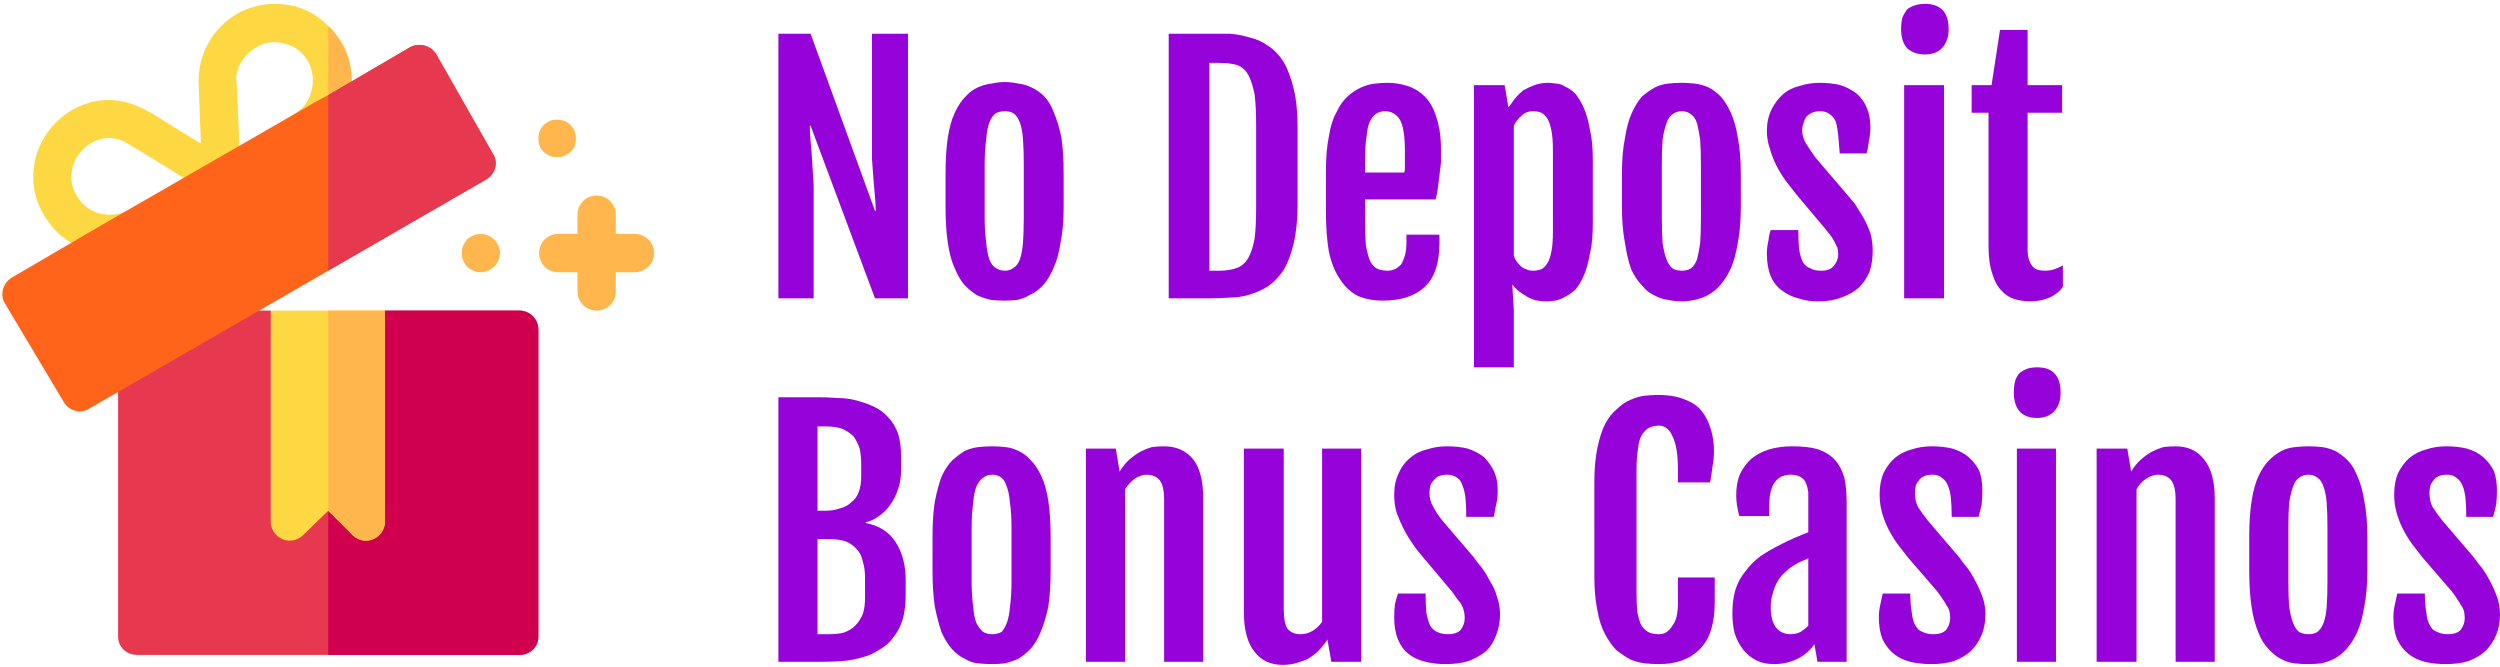 <svg xmlns="http://www.w3.org/2000/svg" width="326" height="87" version="1.2"><style>.a{fill:#e63950}.c{fill:#fed843}.d{fill:#ffb64c}.f{fill:#9603da}</style><path d="M70.2 43v40c0 1.4-1.1 2.4-2.5 2.4H17.9c-1.4 0-2.5-1-2.5-2.4V46.8c0-.9.5-1.7 1.2-2.1l6.8-3.9c.3-.2.8-.3 1.2-.3h10.7l7.5 6.3 7.4-6.3h17.5c1.4 0 2.5 1.1 2.5 2.5z" class="a"/><path d="M70.2 43v40c0 1.4-1.1 2.4-2.5 2.4H42.8V46.8l7.4-6.3h17.5c1.4 0 2.5 1.1 2.5 2.5z" style="fill:#d0004f"/><path d="M44.5 5.5c-.5-.8-1.1-1.6-1.7-2.1-1.2-1.3-2.7-2.1-4.4-2.6-2.6-.6-5.2-.3-7.5 1-3.2 1.9-5.1 5.3-5 9 0 .5.3 7.9.3 7.9-.6-.3-6.2-3.8-6.2-3.8-.7-.3-5.2-3.7-10.7-.5-2.3 1.4-3.9 3.5-4.6 6-.7 2.6-.4 5.3 1 7.6 2.7 4.8 8.8 6.4 13.6 3.7l6.4-3.7-9-.6c-.7.4-1.5.6-2.4.6-1.8 0-3.4-.9-4.3-2.5-.7-1.1-.9-2.4-.5-3.8.3-1.2 1.2-2.3 2.3-3q1.2-.7 2.4-.7c1.3 0 2.3.6 2.9 1l.3.2c.8.4 5.9 3.6 6.4 3.9l.2.1h-.1.1l6 3.5 1.2-7.6v-.6s-.3-7.7-.4-8.2c0-1.5 1-3.2 2.6-4.1q1.1-.7 2.4-.7.7 0 1.3.2 1.3.3 2.1 1.1l.4.4c.1.1.3.4.5.7 1.2 2 .8 4.7-.8 6.3-.3.2-.6.5-.9.7l-.3.1-.7 6.2 3.4-2q1.1-.6 2-1.4c3.2-3.1 4.1-8.3 1.7-12.3zM35.3 40.5V68c0 1 .6 1.9 1.5 2.3.9.4 2 .2 2.7-.5l3.3-3.2 3.2 3.2c.7.7 1.8.9 2.7.5.9-.4 1.5-1.3 1.5-2.3V40.5z" class="c"/><path d="M82.8 30.5h-2.5V28c0-1.4-1.1-2.5-2.5-2.5s-2.5 1.1-2.5 2.5v2.5h-2.5c-1.4 0-2.5 1.1-2.5 2.5s1.1 2.5 2.5 2.5h2.5V38c0 1.4 1.1 2.5 2.5 2.5s2.5-1.1 2.5-2.5v-2.5h2.5c1.3 0 2.5-1.1 2.5-2.5s-1.2-2.5-2.5-2.5zM70.2 18.1c0 .6.2 1.3.7 1.7.5.5 1.1.7 1.7.7.7 0 1.3-.2 1.8-.7.5-.4.7-1.1.7-1.7 0-.7-.2-1.3-.7-1.8-.5-.5-1.1-.7-1.8-.7-.6 0-1.2.2-1.7.7-.5.5-.7 1.1-.7 1.8zM60.2 33c0 .7.3 1.3.7 1.8.5.4 1.1.7 1.8.7.6 0 1.3-.3 1.7-.7.5-.5.8-1.1.8-1.8s-.3-1.3-.8-1.8c-.4-.4-1.1-.7-1.7-.7-.7 0-1.3.3-1.8.7-.4.5-.7 1.1-.7 1.8zM42.8 40.5h7.4V68c0 1-.6 1.9-1.5 2.3-.9.4-2 .2-2.7-.5l-3.2-3.2zM42.8 17.8V3.4c.6.5 1.2 1.3 1.7 2.1 2.4 4 1.5 9.2-1.7 12.3z" class="d"/><path d="m64.3 20.1-7.4-13c-.7-1.2-2.3-1.6-3.5-.9l-10.6 6.2-1.5.8L13 29.5 1.7 36.1c-1.2.6-1.8 2.2-1.1 3.4l7.7 12.9c.7 1.2 2.2 1.6 3.3.9l31.2-18 20.6-11.9c1.2-.7 1.6-2.2.9-3.3z" style="fill:#ff641a"/><path d="M63.4 23.4 42.8 35.3V12.4l10.6-6.2c1.2-.7 2.8-.3 3.5.9l7.4 13c.7 1.1.3 2.6-.9 3.3z" class="a"/><path d="M101.5 38.9V4.4h4.2l8.4 23.1h.1q0-.8-.1-1.8t-.2-2.3q-.1-1.2-.2-2.8V4.4h4.7v34.5h-4.3l-8.4-22.5h-.1q0 .9.1 2 .1 1 .2 2.5.1 1.4.2 3.3v14.7zm29.5.3q-.9 0-1.8-.1-.9-.2-1.8-.6-.8-.5-1.6-1.3-.7-.8-1.3-2.2-.6-1.3-.9-3.3-.3-2-.3-4.7v-4.4q0-2.7.3-4.7.3-1.9.9-3.2.6-1.3 1.4-2.1.7-.8 1.6-1.2.9-.4 1.8-.5.9-.2 1.7-.2.9 0 1.8.2.9.1 1.7.5.9.4 1.6 1.1.8.8 1.3 2.1.6 1.4 1 3.3.3 2 .3 4.7V27q0 2.7-.4 4.6-.3 2-.9 3.3-.6 1.4-1.3 2.2-.8.9-1.7 1.3-.8.5-1.7.7-.9.1-1.7.1zm.1-3.9q.6 0 1.1-.4.5-.3.8-1.1.3-.9.4-2.2.1-1.3.1-3.3v-6.8q0-2-.1-3.3-.1-1.4-.4-2.2-.3-.8-.8-1.2-.5-.3-1.1-.3-.8 0-1.3.3-.5.4-.8 1.2-.3.8-.4 2.2-.2 1.3-.2 3.3v6.8q0 2 .2 3.3.1 1.3.4 2.2.3.8.8 1.1.5.4 1.3.4zm21.3 3.6V4.4h8q1.3.1 2.6.5 1.3.3 2.4 1.1 1.1.7 2 2.1.8 1.4 1.3 3.5.5 2 .5 5v10.1q0 2.9-.5 5t-1.3 3.5q-.9 1.3-2 2.1-1.1.7-2.4 1.1-1.3.4-2.6.4-1.3.1-2.6.1zm5.3-3.6h1.3q1.4 0 2.4-.4.9-.4 1.4-1.3.5-.9.8-2.5.2-1.6.2-4V16.4q0-2.5-.2-4.1-.3-1.5-.8-2.5-.5-.9-1.4-1.3-1-.3-2.4-.3h-1.3zm22.6 3.9q-1.8 0-3.2-.6-1.4-.7-2.3-2.1-1-1.4-1.5-3.6-.4-2.2-.4-5.4v-5.2q0-2.7.4-4.6.3-1.9 1-3.1.6-1.3 1.5-2.1.8-.7 1.7-1.1.9-.4 1.8-.5.8-.1 1.6-.1 1.4 0 2.6.4 1.3.4 2.3 1.4 1 1 1.5 2.7.6 1.7.6 4.2v1.7q-.1.9-.2 1.7l-.2 1.6q-.1.8-.3 1.5H178v2.8q0 1.8.1 3.1.2 1.2.5 2 .3.7.9 1.1.6.3 1.5.3.4 0 .9-.2.4-.2.8-.6.3-.5.5-1.2t.2-1.8v-.9h4.3v1.1q0 3.9-1.9 5.7-1.9 1.8-5.5 1.8zM178 22.5h5.1q.1-.2.1-.6v-2.2q0-2.8-.6-4-.7-1.2-2-1.2-.6 0-1.1.3-.5.3-.9 1.1-.3.7-.4 1.9-.2 1.2-.2 3zm19.2 14.6.2 3.4v7.4h-5.2V11.1h4l.5 2.9q.4-.5.8-1.1.5-.6 1.1-1.1.7-.4 1.5-.7.8-.3 1.8-.3.4 0 1 .1.6 0 1.2.4.7.3 1.3.9.6.7 1.1 1.8.5 1.1.8 2.8.4 1.6.4 4v8.4q0 2.4-.4 4-.3 1.7-.8 2.8-.5 1.1-1.1 1.8-.7.6-1.3.9-.7.4-1.3.5-.7.1-1.1.1-1.7 0-2.7-.7-1.1-.6-1.8-1.5zm.2-20.7v16.9q.1.4.3.7.3.4.6.7.3.3.7.4.4.2.9.2.6 0 1.1-.2.4-.2.8-.8.3-.5.5-1.5t.2-2.6V19.6q0-1.6-.2-2.6t-.5-1.5q-.4-.6-.8-.8-.5-.2-1.1-.2-.9 0-1.5.6-.7.6-1 1.3zm21.9 22.9q-.9 0-1.8-.2-.9-.1-1.8-.6-.9-.4-1.6-1.3-.8-.8-1.4-2.1-.5-1.4-.8-3.4-.4-2-.4-4.7v-4.4q0-2.7.4-4.6.3-2 .9-3.3.6-1.3 1.3-2.1.8-.7 1.7-1.2.8-.4 1.7-.5.9-.1 1.8-.1.8 0 1.7.1.9.1 1.8.5.8.4 1.6 1.2.7.8 1.3 2.1.6 1.3.9 3.2.4 2 .4 4.7V27q0 2.7-.4 4.7-.3 1.9-.9 3.3-.6 1.3-1.4 2.2-.7.8-1.6 1.3-.8.4-1.7.6-.9.2-1.7.2zm0-4q.7 0 1.2-.3.5-.4.8-1.2.2-.8.4-2.1.1-1.4.1-3.3v-6.9q0-2-.1-3.3-.2-1.3-.4-2.1-.3-.9-.8-1.2-.5-.4-1.2-.4t-1.2.4q-.5.3-.8 1.2-.3.8-.5 2.1-.1 1.3-.1 3.3v6.9q0 1.9.1 3.3.2 1.3.5 2.1t.8 1.2q.5.3 1.2.3zm11.1-2.2q0-.9.2-1.7.1-.9.3-1.4h3.6q0 1.5.1 2.5.2 1.1.5 1.7.4.6 1 .8.5.3 1.4.3 1.1 0 1.6-.6.6-.7.6-1.5 0-.5-.1-.9l-.4-.8q-.2-.4-.5-.8l-.8-1-3.7-4.4-1.4-1.8q-.7-1-1.2-2t-.8-2.1q-.4-1.1-.4-2.3 0-1.6.6-2.8.6-1.2 1.5-2t2.2-1.1q1.2-.4 2.6-.4 1.5 0 2.7.3 1.2.4 2.1 1.1.9.8 1.3 1.8.5 1.1.5 2.6 0 .9-.2 1.8-.1.9-.3 1.6h-3.5q-.1-1.4-.2-2.4t-.3-1.7q-.3-.7-.8-1-.5-.4-1.2-.4t-1.1.2q-.5.2-.8.6-.2.3-.3.7-.2.5-.2.9 0 1 .5 1.8t1.2 1.8l4.1 4.8q.5.6 1.1 1.3.5.8 1.1 1.8.5.9.9 2 .3 1.1.3 2.3 0 1.5-.4 2.7-.5 1.2-1.4 2.1-.9.8-2.3 1.3-1.3.5-3 .5-1.4 0-2.6-.4-1.2-.3-2.1-1-1-.7-1.5-1.9t-.5-2.9zm20.6-26q-1.4 0-2.3-.8-.8-.9-.8-2.5 0-.9.2-1.6.3-.6.6-1 .4-.3 1-.5t1.3-.2q1.5 0 2.3.8.8.8.8 2.5 0 1.5-.8 2.4-.8.9-2.3.9zm-2.7 31.8V11.1h5.2v27.8zm11-6.9V14.7h-2.2v-3.6h2.6l1.1-7.2h3.6v7.2h4.5v3.6h-4.5v17.8q0 .9.2 1.4.2.6.5.9.3.3.7.4.4.1.8.1.8 0 1.3-.2.6-.2 1.1-.5v2.8q-.4.6-.9.9-.5.4-1.1.6-.5.2-1.1.3-.6.1-1.1.1-1.1 0-2.1-.3t-1.7-1.1q-.8-.8-1.2-2.2-.5-1.4-.5-3.7zM101.5 86.3V51.8h5.3q1.1 0 2.4.1 1.3 0 2.4.3 1.2.3 2.3.8 1.1.5 1.9 1.4.8.8 1.3 2.1.4 1.3.4 3.1v1.7q0 1.4-.4 2.5-.4 1.2-1 2-.6.9-1.5 1.5-.8.6-1.7.8v.1q2.6.5 3.9 2.5 1.3 2 1.3 5v1.8q0 1.9-.4 3.3-.4 1.3-1.2 2.3-.7 1-1.8 1.6-1 .7-2.2 1-1.3.4-2.7.5-1.3.1-2.8.1zm5.1-19.7h1q1.1 0 1.9-.3.9-.2 1.5-.8.7-.5 1-1.4.3-.8.3-2v-1.5q0-1.2-.2-2.1-.3-.9-.8-1.6-.6-.6-1.5-1-.9-.3-2.2-.3h-1zm0 16.1h1.5q1.1 0 1.9-.2.9-.3 1.5-.9.6-.6 1-1.5.3-.9.3-2.1v-2.7q0-1.2-.3-2.1-.2-1-.8-1.6-.5-.6-1.4-1-.9-.3-2.2-.3h-1.5zm22.8 3.9q-.9 0-1.9-.1-.9-.1-1.7-.6-.9-.4-1.7-1.3-.7-.8-1.3-2.1-.5-1.4-.9-3.4-.3-2-.3-4.7V70q0-2.7.3-4.6.4-2 .9-3.3.6-1.3 1.4-2.1.8-.7 1.6-1.2.9-.4 1.8-.5.9-.1 1.8-.1.8 0 1.7.1.9.1 1.7.5.9.4 1.6 1.2.8.8 1.4 2.1.6 1.3.9 3.2.3 2 .3 4.7v4.4q0 2.7-.3 4.7-.4 1.9-1 3.3-.5 1.3-1.3 2.2-.8.8-1.6 1.3-.9.4-1.8.6-.8.1-1.6.1zm0-3.9q.7 0 1.2-.3.4-.4.7-1.2.3-.8.4-2.1.2-1.4.2-3.3v-6.9q0-2-.2-3.3-.1-1.3-.4-2.1-.3-.9-.7-1.2-.5-.4-1.2-.4t-1.2.4q-.5.3-.9 1.2-.3.8-.4 2.1-.2 1.3-.2 3.3v6.9q0 1.9.2 3.3.1 1.3.4 2.1.4.8.9 1.2.5.3 1.2.3zm12.2 3.6V58.5h3.9l.5 3q.6-1 1.3-1.6.7-.6 1.4-1 .8-.4 1.5-.6.8-.1 1.6-.1 2.4 0 3.8 1.7 1.3 1.7 1.3 5.1v21.3h-5.1V65.2q0-1.9-.6-2.6-.6-.7-1.7-.7-.7 0-1.5.5-.7.5-1.3 1.4v22.5zm20.6-6.5V58.5h5.2v20.9q0 1.9.5 2.6.6.7 1.7.7.8 0 1.5-.4t1.3-1.2V58.5h5.1v27.8h-3.9l-.5-2.9q-.6.9-1.3 1.6-.7.6-1.4 1-.8.3-1.5.5-.8.2-1.6.2-2.4 0-3.7-1.7-1.4-1.7-1.4-5.2zm19.6.7q0-.9.1-1.7.2-.9.4-1.4h3.6q0 1.5.1 2.5.2 1.1.5 1.7.4.6.9.8.6.3 1.4.3 1.2 0 1.7-.6.5-.7.5-1.5 0-.5-.1-.9t-.3-.8q-.2-.4-.6-.8-.3-.5-.7-1l-3.7-4.4q-.8-.9-1.4-1.8-.7-1-1.2-2t-.9-2.1q-.3-1.1-.3-2.3 0-1.6.6-2.8.5-1.2 1.5-2 .9-.8 2.2-1.1 1.2-.4 2.6-.4 1.5 0 2.7.3 1.2.4 2.1 1.1.8.8 1.3 1.8.5 1.1.5 2.6 0 .9-.2 1.8t-.3 1.6h-3.6q0-1.4-.1-2.4t-.4-1.7q-.2-.7-.7-1-.5-.4-1.3-.4-.6 0-1.1.2-.4.2-.7.6-.3.3-.4.7-.1.5-.1.9 0 1 .5 1.8.4.8 1.2 1.8l4.1 4.8q.4.6 1 1.3.6.8 1.1 1.8.6.9.9 2 .4 1.1.4 2.3 0 1.5-.5 2.7-.4 1.2-1.3 2.1-1 .8-2.3 1.3-1.3.4-3 .4-1.4 0-2.6-.3-1.3-.3-2.2-1-.9-.7-1.4-1.9-.5-1.2-.5-2.9zm34.5 6.1q-.9 0-1.8-.1t-1.9-.5q-.9-.5-1.8-1.2-.8-.8-1.5-2.1t-1-3.1q-.4-1.9-.4-4.5V62.9q0-2.6.4-4.5t1-3.1q.7-1.3 1.6-2 .8-.8 1.8-1.2.9-.4 1.8-.5.9-.1 1.7-.1 2.1 0 3.5.6 1.4.5 2.2 1.5.8 1 1.2 2.4.4 1.3.4 2.8 0 1.1-.2 2.1-.1.9-.3 2h-4.2v-1.7q0-2.9-.7-4.3-.6-1.4-1.8-1.4-.7 0-1.3.3-.5.3-.9.9-.4.7-.5 1.8-.2 1.1-.2 2.8v15.8q0 1.6.1 2.7.2 1 .5 1.7.4.6.9.9.6.3 1.4.3.5 0 .9-.2.5-.3.8-.8.4-.5.6-1.2.2-.8.2-1.8v-3.4h4.8v3.2q0 4.2-1.9 6.1-1.9 2-5.4 2zm15 0q-1.3 0-2.3-.5-1-.5-1.7-1.4-.7-.9-1.1-2.1-.3-1.2-.3-2.6 0-1.8.4-3.1t1.3-2.4q.8-1.1 2-2 1.2-.8 2.8-1.6.8-.4 1.7-.8 1-.4 1.7-.7v-5.2q-.1-.7-.3-1.2-.2-.5-.7-.8-.5-.3-1.3-.3-.5 0-1.1.2-.5.2-.9.7-.4.5-.6 1.3-.2.8-.2 2v1.2h-3.9q-.2-.8-.3-1.4-.1-.7-.1-1.3 0-1.6.5-2.8.6-1.2 1.5-2 1-.8 2.3-1.2 1.4-.4 3-.4 2.1 0 3.4.4 1.4.5 2.2 1.4.8.9 1.2 2.3.3 1.3.3 3.2v20.8H237l-.4-2.3q-.8 1.2-2.2 1.9-1.4.7-3.1.7zm2.2-3.9q.7 0 1.3-.3.6-.4 1-.8v-8.8q-.4.2-.9.4t-1.1.6q-.5.3-1 .8-.6.5-1 1.2t-.6 1.5q-.3.8-.3 1.9 0 1.6.6 2.5.7 1 2 1zm11.5-2.2q0-.9.2-1.7.2-.9.3-1.4h3.6q0 1.5.2 2.5.1 1.1.5 1.7.3.6.9.8.6.3 1.4.3 1.2 0 1.7-.6.5-.7.5-1.5 0-.5-.1-.9t-.4-.8q-.2-.4-.5-.8-.3-.5-.7-1l-3.8-4.4-1.4-1.8q-.7-1-1.2-2t-.8-2.1q-.3-1.1-.3-2.3 0-1.6.5-2.8.6-1.2 1.5-2 1-.8 2.2-1.1 1.2-.4 2.6-.4 1.5 0 2.7.3 1.3.4 2.1 1.1.9.8 1.4 1.8.4 1.1.4 2.6 0 .9-.1 1.8-.2.9-.4 1.6h-3.5q0-1.4-.1-2.4t-.4-1.7q-.3-.7-.8-1-.4-.4-1.2-.4-.7 0-1.1.2-.5.2-.7.6-.3.3-.4.7-.1.5-.1.9 0 1 .4 1.8.5.8 1.3 1.8l4.1 4.8q.4.6 1 1.3.6.8 1.1 1.8.5.9.9 2t.4 2.3q0 1.5-.5 2.7-.5 1.2-1.4 2.1-.9.8-2.2 1.3-1.3.4-3 .4-1.4 0-2.7-.3-1.2-.3-2.1-1-.9-.7-1.5-1.9-.5-1.2-.5-2.9zm20.6-26q-1.4 0-2.2-.8-.8-.9-.8-2.5 0-.9.2-1.6.2-.6.6-1 .4-.3.9-.5.6-.2 1.3-.2 1.6 0 2.3.8.8.8.8 2.5 0 1.5-.8 2.4-.8.9-2.3.9zM263 86.3V58.5h5.1v27.8zm10.4 0V58.5h4l.5 3q.6-1 1.3-1.6.7-.6 1.4-1 .8-.4 1.5-.6.8-.1 1.6-.1 2.4 0 3.7 1.7 1.4 1.7 1.4 5.1v21.3h-5.1V65.2q0-1.9-.6-2.6-.6-.7-1.7-.7-.7 0-1.5.5t-1.3 1.4v22.5zm27.6.3q-.9 0-1.8-.1t-1.8-.6q-.8-.4-1.6-1.3-.8-.8-1.3-2.1-.6-1.4-.9-3.4-.3-2-.3-4.7V70q0-2.7.3-4.6.3-2 .9-3.3.6-1.3 1.4-2.1.7-.7 1.6-1.2.8-.4 1.8-.5.9-.1 1.7-.1.9 0 1.8.1.8.1 1.7.5.8.4 1.6 1.2.8.8 1.3 2.1.6 1.3.9 3.2.4 2 .4 4.7v4.4q0 2.7-.4 4.7-.3 1.9-.9 3.3-.6 1.3-1.4 2.2-.7.8-1.6 1.3-.8.4-1.7.6-.9.1-1.7.1zm.1-3.9q.6 0 1.1-.3.5-.4.8-1.2.3-.8.4-2.1.1-1.4.1-3.3v-6.9q0-2-.1-3.3-.1-1.3-.4-2.1-.3-.9-.8-1.2-.5-.4-1.1-.4-.8 0-1.3.4-.5.3-.8 1.2-.3.8-.5 2.1-.1 1.3-.1 3.3v6.9q0 1.9.1 3.3.2 1.3.5 2.1t.8 1.2q.5.3 1.3.3zm11-2.2q0-.9.2-1.7.2-.9.3-1.4h3.6q0 1.5.2 2.5.1 1.1.5 1.7.3.6.9.8.6.3 1.4.3 1.2 0 1.7-.6.5-.7.5-1.5 0-.5-.1-.9t-.4-.8q-.2-.4-.5-.8-.3-.5-.7-1l-3.8-4.4-1.4-1.8q-.7-1-1.2-2t-.8-2.1q-.3-1.1-.3-2.3 0-1.6.5-2.8.6-1.2 1.5-2 1-.8 2.2-1.1 1.2-.4 2.6-.4 1.5 0 2.7.3 1.3.4 2.1 1.1.9.8 1.4 1.8.4 1.1.4 2.6 0 .9-.1 1.8-.2.9-.4 1.6h-3.5q0-1.4-.1-2.4t-.4-1.7q-.3-.7-.8-1-.4-.4-1.2-.4-.7 0-1.1.2-.5.2-.7.6-.3.3-.4.7-.1.5-.1.9 0 1 .4 1.8.5.8 1.3 1.8l4.1 4.8q.4.6 1 1.3.6.8 1.1 1.8.5.9.9 2t.4 2.3q0 1.5-.5 2.7-.5 1.2-1.4 2.1-.9.8-2.2 1.3-1.3.4-3 .4-1.4 0-2.7-.3-1.2-.3-2.1-1-.9-.7-1.5-1.9-.5-1.2-.5-2.9z" class="f"/></svg>